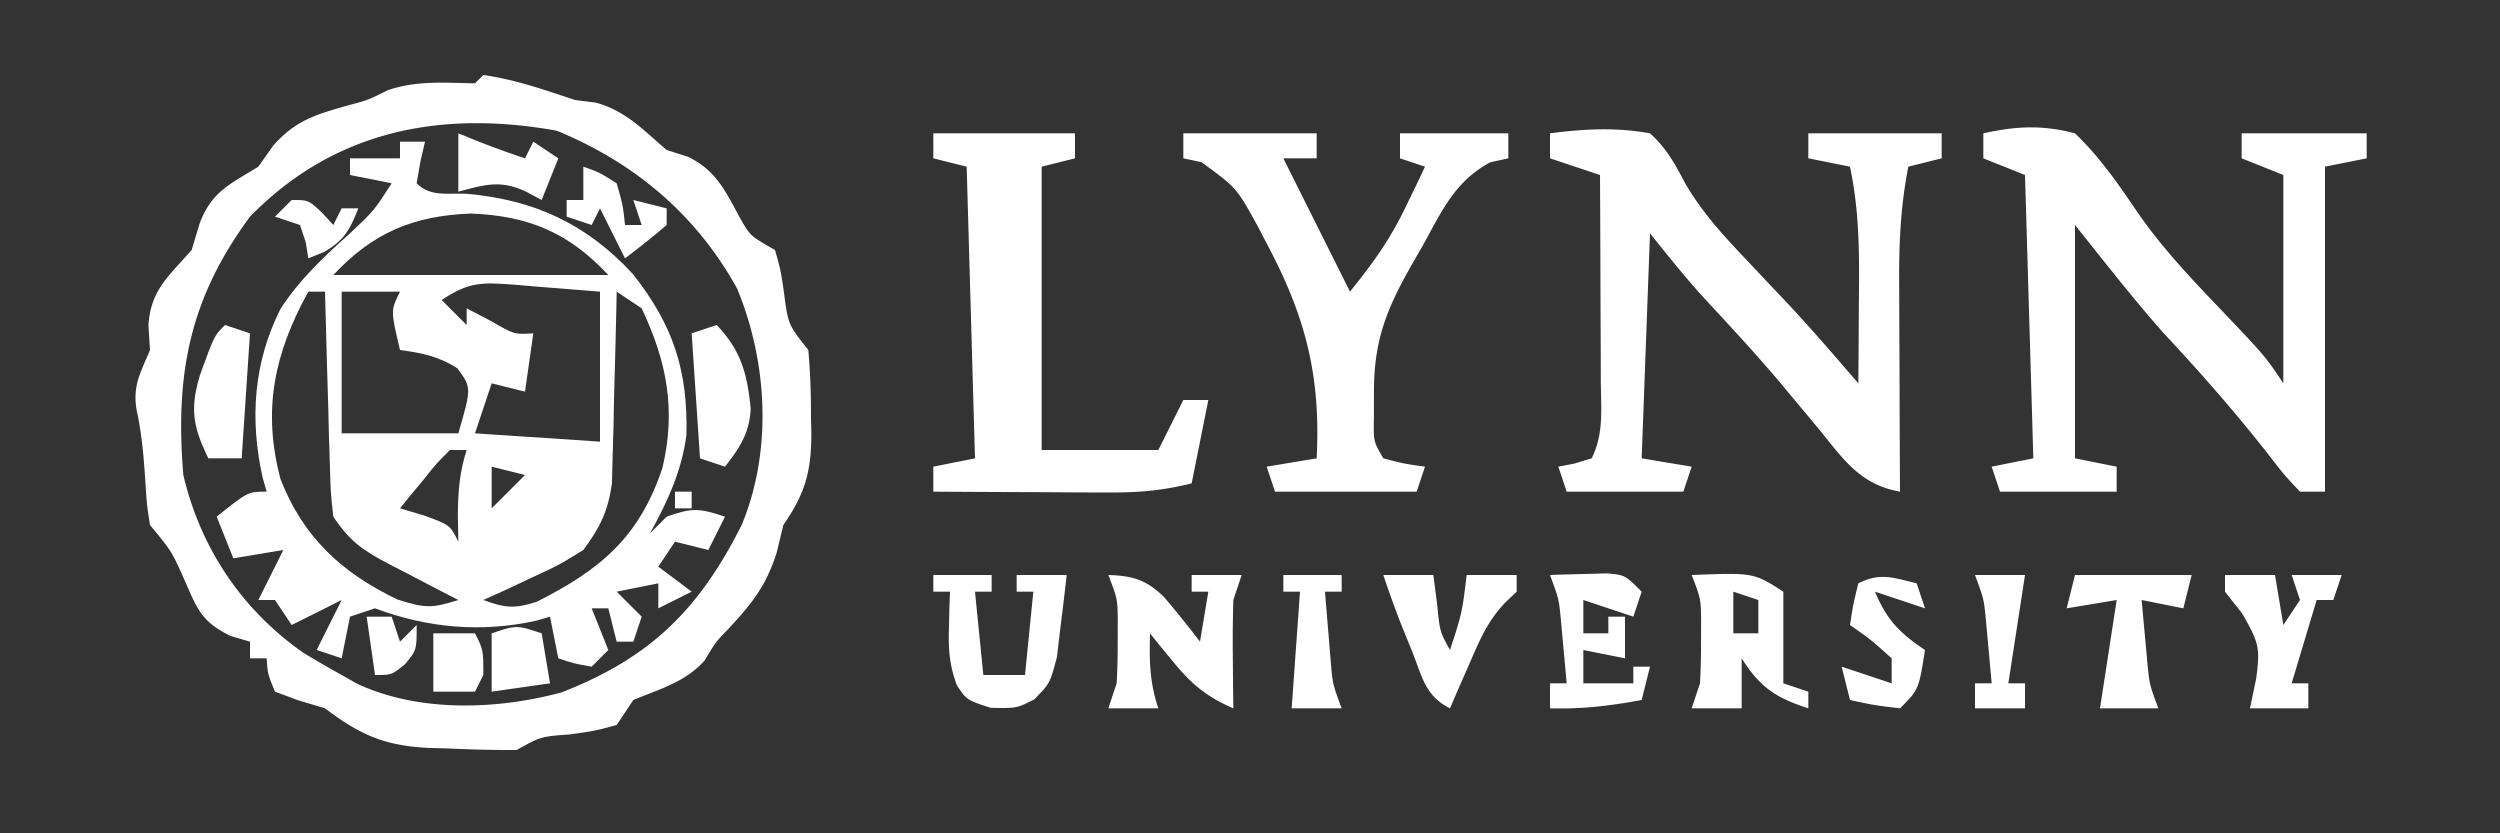 <svg xmlns="http://www.w3.org/2000/svg" width="300" height="100"><rect width="100%" height="100%" fill="#333333" stroke="none"/><path d="M48 17h3l-.562 2.438L50 22c1.64 1.64 3.679 1.161 5.938 1.25 8.157.709 14.412 3.592 20 9.625 4.845 6.137 6.616 11.543 6.433 19.324C81.794 56.557 80.112 60.181 78 64l2-2c3.007-1.067 3.852-1.05 7 0l-2 4-4-1-2 3 4 3-4 2v-3l-5 1 3 3-1 3h-2l-1-4h-2l2 5-2 2c-2.125-.375-2.125-.375-4-1l-1-5-1.664.488C57.729 75.936 51.286 75.358 45 73l-3 1-1 5-3-1 3-6-6 3-2-3h-2l3-6-6 1-2-5c3.75-3 3.75-3 6-3l-.48-1.676c-1.57-7.024-1.097-13.818 2.14-20.258 2.295-3.539 5.21-6.27 8.34-9.066 2.892-2.725 2.892-2.725 5-6l-5-1v-2h6zm-8 16h33c-4.745-5.07-9.55-7.11-16.5-7.375-6.95.264-11.755 2.306-16.5 7.375m-3 2c-4.086 7.388-5.54 14.196-3.34 22.488 2.703 6.962 7.355 11.256 14.028 14.45 3.34 1.071 4.154 1.06 7.312.062l-2.773-1.426-3.602-1.886c-.603-.31-1.207-.618-1.828-.936-3.18-1.678-4.762-2.7-6.797-5.752-.319-2.82-.319-2.82-.414-6.2l-.117-3.661-.094-3.827-.117-3.86Q39.116 39.725 39 35zm4 0v17h14c1.593-5.49 1.593-5.49-.125-7.812C52.609 42.752 50.642 42.357 48 42c-1.125-4.75-1.125-4.75 0-7zm12 1 3 3v-2l2.875 1.5c2.848 1.644 2.848 1.644 5.125 1.5l-1 7-4-1-2 6 15 1V35l-7.812-.625-2.449-.213C57.853 33.886 56.325 33.783 53 36m21-1-.044 2.307c-.075 3.46-.171 6.92-.269 10.38l-.068 3.631-.107 3.506-.08 3.222c-.49 3.35-1.425 5.246-3.432 7.954-2.918 1.8-2.918 1.8-6.187 3.313l-3.293 1.55L58 72c2.567.954 3.761 1.078 6.402.215 7.66-3.86 12.31-7.728 15.094-16.078C81.14 49.165 80.031 43.398 77 37zM54 54c-1.578 1.557-1.578 1.557-3.125 3.5l-1.633 1.969L48 61l2.938.875C54 63 54 63 55 65l-.062-3.25c.048-2.898.194-5.036 1.062-7.75zm5 2v5l4-4z" fill="#FFF"/><path d="M58 9c3.829.547 7.342 1.78 11 3l2.5.313c3.583.985 5.7 3.295 8.5 5.687l2.563.813c3.382 1.647 4.453 4.075 6.226 7.312C90.016 28.298 90.016 28.298 93 30c.66 2.313.66 2.313 1.063 5 .51 3.954.51 3.954 2.937 7a86 86 0 0 1 .313 7.813l.048 2.158C97.366 56.578 96.613 59.248 94 63l-.812 3.375c-1.307 3.99-2.94 6.04-5.75 9.059-1.548 1.595-1.548 1.595-2.876 3.816-2.34 2.621-5.359 3.41-8.562 4.75l-2 3c-2.566.695-2.566.695-5.562 1.125-3.53.257-3.53.257-6.438 1.875a150 150 0 0 1-8.187-.187c-.757-.02-1.513-.038-2.292-.057-5.296-.262-8.2-1.484-12.521-4.756l-3.312-1L33 83c-.875-2.125-.875-2.125-1-4h-2v-2l-2.332-.687c-3.32-1.634-3.893-2.97-5.355-6.313-1.682-3.819-1.682-3.819-4.313-7-.379-2.426-.379-2.426-.562-5.312-.193-2.876-.413-5.573-1.024-8.391-.54-2.994.434-4.518 1.586-7.297l-.187-2.937C18.074 34.79 20.23 33.166 23 30l.938-3.125C25.37 22.998 27.544 22.143 31 20l1.813-2.562c2.749-3.064 5.139-3.7 9.023-4.813 2.276-.598 2.276-.598 4.727-1.812C50.083 9.639 53.297 9.938 57 10zM30 26c-7.254 9.823-9.006 18.895-8 31 2.066 8.768 7.015 16.157 14.375 21.313C37.899 79.238 39.44 80.137 41 81l1.828 1.035c7.444 3.48 16.794 3.145 24.563 1.05C78.046 78.937 83.887 73.16 89 63c3.701-8.916 3.11-19.523-.543-28.363-4.932-8.926-12.327-15.113-21.644-18.95C52.909 13.18 40.094 15.652 30 26m208-10c3.917-.871 7.1-1.03 11 0 2.927 2.813 5.034 5.844 7.305 9.188 2.849 4.185 6.202 7.784 9.695 11.437 5.8 6.075 5.8 6.075 8 9.375V21l-5-2v-3h15v3l-5 1v39h-3c-1.91-2.02-1.91-2.02-4.062-4.812-3.9-4.939-7.983-9.595-12.286-14.192C255.94 35.802 252.5 31.374 249 27v28l5 1v3h-14l-1-3 5-1-1-34-5-2zm-52 0c4.12-.54 7.897-.742 12 0 2.054 1.857 3.019 3.722 4.316 6.164 2.129 3.586 4.757 6.39 7.621 9.398l3.137 3.329c.75.791.75.791 1.513 1.6 2.893 3.091 5.649 6.302 8.413 9.509.03-3.208.047-6.417.063-9.625l.025-2.738c.017-4.666-.12-9.047-1.088-13.637l-5-1v-3h16v3l-4 1c-.91 4.631-1.133 9.102-1.098 13.805l.005 2.194c.005 2.292.018 4.584.03 6.876q.008 2.343.014 4.688.017 5.718.049 11.437c-4.728-.842-6.724-3.797-9.625-7.375a2192 2192 0 0 0-3.195-3.832l-1.61-1.936c-3.03-3.584-6.229-7.01-9.414-10.455-2.143-2.388-4.151-4.896-6.156-7.402l-1 27 6 1-1 3h-14l-1-3 1.938-.375L191 55c1.48-2.958 1.122-5.955 1.098-9.195l-.005-2.144a2159 2159 0 0 0-.03-6.786l-.014-4.598Q192.032 26.638 192 21l-6-2zm-44 0h16v3h-4l8 16c2.923-3.653 4.799-6.248 6.75-10.312l1.297-2.676L171 20l-3-1v-3h13v3l-2.172.473c-4.244 2.292-5.795 5.826-8.078 9.965l-1.352 2.353c-3.01 5.294-4.538 9.072-4.523 15.272l-.008 3.222c-.051 2.682-.051 2.682 1.133 4.715 2.527.656 2.527.656 5 1l-1 3h-17l-1-3 6-1c.492-9.682-1.24-16.743-5.75-25.312l-1.304-2.515c-2.562-4.646-2.562-4.646-6.774-7.716L142 19zm-30 0h17v3l-4 1v34h14l3-6h3l-2 10c-3.712.928-6.505 1.116-10.297 1.098l-3.652-.01-3.801-.026-3.848-.013Q116.701 59.03 112 59v-3l5-1-1-35-4-1zm21 53c2.913.086 4.568.58 6.668 2.625A127 127 0 0 1 144 77l1-6h-2v-2h6l-1 3a163 163 0 0 0-.062 6.688l.027 3.574L148 85c-3.21-1.382-5.05-2.924-7.25-5.625l-1.578-1.914L138 76c-.074 3.343-.065 5.804 1 9h-6l1-3c.093-1.665.13-3.333.125-5l.008-2.625c-.037-2.525-.037-2.525-1.133-5.375m70 0c7.429-.286 7.429-.286 11 2v11l3 1v2c-3.914-1.27-5.79-2.512-8-6v6h-6l1-3c.093-1.665.13-3.333.125-5l.008-2.625c-.037-2.525-.037-2.525-1.133-5.375m5 2v5h3v-4zm-96-2h7v2h-2l1 10h5l1-10h-2v-2h6c-.228 2.107-.483 4.21-.75 6.313l-.422 3.55C126 82 126 82 124.118 83.922 122 85 122 85 118.874 84.938 116 84 116 84 114.828 82.238c-.923-2.495-1.03-4.338-.953-6.988l.055-2.422L114 71h-2zm74 0c1.458-.054 2.916-.093 4.375-.125l2.46-.07C195 69 195 69 197 71l-1 3-6-2v4h3v-2h2v5l-5-1v4h6v-2h2l-1 4c-3.724.693-7.21 1.111-11 1v-3h2a1013 1013 0 0 0-.437-4.812l-.247-2.708c-.25-2.607-.25-2.607-1.316-5.48m63 0h14l-1 4-5-1q.212 2.407.438 4.813c.08.893.162 1.786.246 2.707.25 2.607.25 2.607 1.316 5.48h-7l2-13-6 1zm18 0h6l1 6 2-3-1-3h6l-1 3h-2l-3 10h2v3h-7l.75-3.625c.49-3.686.295-4.296-1.687-7.75L267 71zm-101 0h6l.438 3.375c.346 3.446.346 3.446 1.562 5.625 1.445-4.426 1.445-4.426 2-9h6v2l-1.332 1.27c-2.161 2.242-3.116 4.57-4.356 7.418l-1.324 3.011L174 85c-3.015-1.508-3.327-3.798-4.562-6.875l-1.317-3.242A127 127 0 0 1 166 69m64 1 1 3-6-2c1.393 3.367 2.979 4.986 6 7-.75 4.75-.75 4.75-3 7-3.125-.375-3.125-.375-6-1l-1-4 6 2v-3c-2.44-2.201-2.44-2.201-5-4 .375-2.437.375-2.437 1-5 2.667-1.333 4.167-.671 7 0" fill="#FFF"/><path d="M86 39c2.955 3.083 3.673 5.903 4.082 10.027-.121 2.91-1.322 4.72-3.082 6.973l-3-1-1-15zm-59 0 3 1-1 15h-4c-1.851-3.812-2.22-5.935-1-10 1.714-4.714 1.714-4.714 3-6m127 30h7v2h-2q.212 2.656.438 5.313c.08.986.162 1.972.246 2.988.234 2.793.234 2.793 1.316 5.699h-6l1-14h-2zm83 0h6l-2 13h2v3h-6v-3h2a1013 1013 0 0 0-.437-4.812l-.247-2.708c-.25-2.607-.25-2.607-1.316-5.48M70 20c1.938.688 1.938.688 4 2 .75 2.625.75 2.625 1 5h2l-1-3 4 1v2a105 105 0 0 1-5 4l-3-6-1 2-3-1v-2h2zm-15-4 2.313.938c1.875.74 3.774 1.424 5.687 2.062l1-2 3 2-2 5-1.875-1c-3.07-1.445-4.943-.848-8.125 0zm10 60 1 6-7 1v-7c3-1 3-1 6 0m-13 0h5c1 2 1 2 1 5l-1 2h-5zM35 24c2 0 2 0 3.625 1.5L40 27l1-2h2c-1.049 2.622-1.65 3.794-4.125 5.25L37 31l-.312-1.937L36 27l-3-1zm9 50h3l1 3 2-2c0 3 0 3-1.375 4.688C47 81 47 81 45 81zm37-15h2v2h-2z" fill="#FFF"/></svg>
